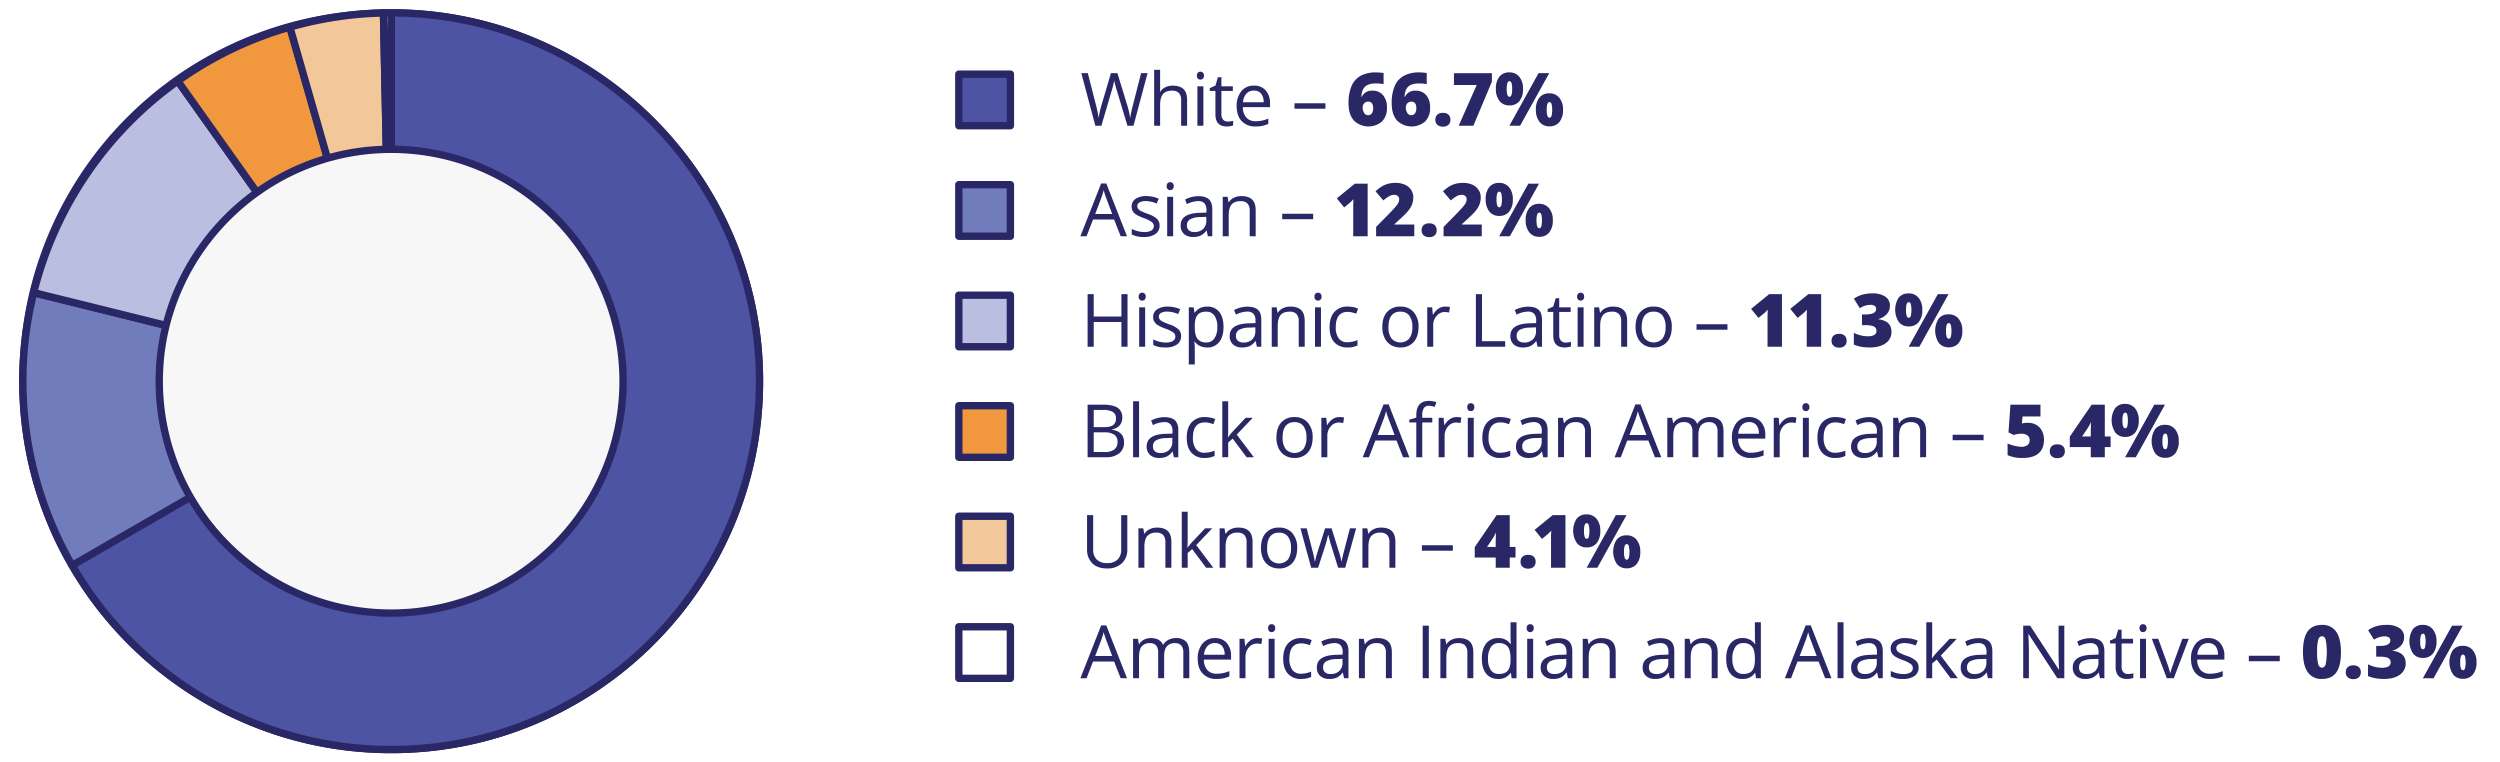 <svg xmlns="http://www.w3.org/2000/svg" id="71a391f2-6c81-4b1a-8958-607391ccd4c2" data-name="Layer 1" width="1328" height="405" viewBox="0 0 1328 405"><defs><style>.fdf364a6-8ef2-480d-ab08-c32510dd5819{fill:#292765;}.\30 3d59858-91a4-4c76-aa63-696cc6a60751{fill:#4d54a4;}.\30 3d59858-91a4-4c76-aa63-696cc6a60751,.\30 a14928d-9c4f-4aac-a390-7ef958e96824,.\31 b1a3d57-9907-4881-8536-997e10a081e1,.\34 a496965-cc01-44ca-b87e-a939491a0ea4,.\38 9639ff8-b8d7-48e8-a53b-21c19d92b415,.e6eed1f7-facb-48ac-ad8c-59673a3dc8da,.fc776718-99f1-427d-978e-27a80df64f50{stroke:#292765;stroke-linecap:round;stroke-linejoin:round;stroke-width:3.913px;}.\38 9639ff8-b8d7-48e8-a53b-21c19d92b415{fill:#717cbc;}.e6eed1f7-facb-48ac-ad8c-59673a3dc8da{fill:#babee0;}.\34 a496965-cc01-44ca-b87e-a939491a0ea4{fill:#f1983e;}.\30 a14928d-9c4f-4aac-a390-7ef958e96824{fill:#f2c799;}.fc776718-99f1-427d-978e-27a80df64f50{fill:#fff;}.\31 b1a3d57-9907-4881-8536-997e10a081e1{fill:#f7f7f8;}</style></defs><title>options-traders-statistic-race</title><path class="fdf364a6-8ef2-480d-ab08-c32510dd5819" d="M602.113,66.792h-3.21l-5.637-18.706q-.401-1.242-.898-3.133a18.218,18.218,0,0,1-.516-2.274,43.509,43.509,0,0,1-1.337,5.522L585.051,66.792h-3.21l-7.433-27.935h3.439l4.414,17.254a64.197,64.197,0,0,1,1.337,6.573,47.417,47.417,0,0,1,1.528-6.84l5.006-16.986h3.439l5.254,17.139a52.054,52.054,0,0,1,1.548,6.688,57.102,57.102,0,0,1,1.376-6.611l4.394-17.215h3.439Z"></path><path class="fdf364a6-8ef2-480d-ab08-c32510dd5819" d="M627.418,66.792V53.245a5.465,5.465,0,0,0-1.165-3.821,4.748,4.748,0,0,0-3.649-1.261q-3.306,0-4.825,1.796t-1.519,5.885V66.792h-3.172v-29.73h3.172v8.999a19.665,19.665,0,0,1-.153,2.694h.191a6.471,6.471,0,0,1,2.666-2.379,8.665,8.665,0,0,1,3.946-.869q3.84,0,5.761,1.825t1.92,5.799V66.792Z"></path><path class="fdf364a6-8ef2-480d-ab08-c32510dd5819" d="M635.796,40.176a2.105,2.105,0,0,1,.535-1.595,1.981,1.981,0,0,1,2.656.009,2.067,2.067,0,0,1,.554,1.586,2.099,2.099,0,0,1-.554,1.595,1.85,1.85,0,0,1-1.318.526,1.83,1.83,0,0,1-1.337-.526A2.144,2.144,0,0,1,635.796,40.176Zm3.439,26.616h-3.172V45.851h3.172Z"></path><path class="fdf364a6-8ef2-480d-ab08-c32510dd5819" d="M652.169,64.557a11.307,11.307,0,0,0,2.866-.382v2.427a5.803,5.803,0,0,1-1.519.411,11.448,11.448,0,0,1-1.806.163q-6.075,0-6.076-6.401V48.315h-3V46.787l3-1.318,1.337-4.471h1.835v4.853h6.076v2.465h-6.076V60.64a4.238,4.238,0,0,0,.898,2.904A3.124,3.124,0,0,0,652.169,64.557Z"></path><path class="fdf364a6-8ef2-480d-ab08-c32510dd5819" d="M666.936,67.174a9.622,9.622,0,0,1-7.328-2.828q-2.684-2.827-2.685-7.853a12.14,12.14,0,0,1,2.494-8.044,8.282,8.282,0,0,1,6.697-2.981,7.897,7.897,0,0,1,6.229,2.589,9.922,9.922,0,0,1,2.293,6.831v2.006H660.21a8.299,8.299,0,0,0,1.863,5.598,6.443,6.443,0,0,0,4.978,1.911,16.865,16.865,0,0,0,6.688-1.414v2.828a16.752,16.752,0,0,1-3.182,1.042A17.89,17.89,0,0,1,666.936,67.174Zm-.86-19.05a5.18,5.18,0,0,0-4.022,1.643,7.574,7.574,0,0,0-1.768,4.547h10.949A6.975,6.975,0,0,0,669.897,49.72,4.708,4.708,0,0,0,666.076,48.124Z"></path><path class="fdf364a6-8ef2-480d-ab08-c32510dd5819" d="M687.629,57.754V54.85h16.433v2.904Z"></path><path class="fdf364a6-8ef2-480d-ab08-c32510dd5819" d="M716.349,54.984a22.755,22.755,0,0,1,1.672-9.468,11.056,11.056,0,0,1,4.93-5.34,17.05,17.05,0,0,1,8.034-1.72,28.617,28.617,0,0,1,3.975.325v5.904a22.268,22.268,0,0,0-4.146-.363q-3.784,0-5.637,1.662T723.15,51.411h.23a5.803,5.803,0,0,1,5.521-3.248,7.198,7.198,0,0,1,5.78,2.398,9.948,9.948,0,0,1,2.054,6.678,9.969,9.969,0,0,1-2.599,7.271,11.068,11.068,0,0,1-14.999-.544Q716.349,60.754,716.349,54.984Zm10.355,6.21a2.43,2.43,0,0,0,1.959-.908,4.503,4.503,0,0,0,.755-2.895q0-3.401-2.638-3.401a2.743,2.743,0,0,0-2.111.879,3.04,3.04,0,0,0-.811,2.14,5.32,5.32,0,0,0,.783,3.009A2.382,2.382,0,0,0,726.704,61.194Z"></path><path class="fdf364a6-8ef2-480d-ab08-c32510dd5819" d="M739.273,54.984a22.755,22.755,0,0,1,1.672-9.468,11.056,11.056,0,0,1,4.93-5.34,17.05,17.05,0,0,1,8.034-1.72,28.617,28.617,0,0,1,3.975.325v5.904a22.268,22.268,0,0,0-4.146-.363q-3.784,0-5.637,1.662t-2.025,5.426h.23a5.803,5.803,0,0,1,5.521-3.248,7.198,7.198,0,0,1,5.78,2.398,9.948,9.948,0,0,1,2.054,6.678,9.969,9.969,0,0,1-2.599,7.271,11.068,11.068,0,0,1-14.999-.544Q739.273,60.754,739.273,54.984Zm10.355,6.21a2.43,2.43,0,0,0,1.959-.908,4.503,4.503,0,0,0,.755-2.895q0-3.401-2.638-3.401a2.743,2.743,0,0,0-2.111.879,3.04,3.04,0,0,0-.811,2.14,5.32,5.32,0,0,0,.783,3.009A2.382,2.382,0,0,0,749.629,61.194Z"></path><path class="fdf364a6-8ef2-480d-ab08-c32510dd5819" d="M762.464,63.62a3.495,3.495,0,0,1,1.041-2.713,4.327,4.327,0,0,1,3.028-.956,4.072,4.072,0,0,1,2.904.956A3.55,3.55,0,0,1,770.45,63.62a3.478,3.478,0,0,1-1.041,2.685,4.07,4.07,0,0,1-2.876.965,4.364,4.364,0,0,1-2.98-.955A3.392,3.392,0,0,1,762.464,63.62Z"></path><path class="fdf364a6-8ef2-480d-ab08-c32510dd5819" d="M774.842,66.792l9.592-21.648H772.339v-6.248h20.158v4.452l-9.84,23.444Z"></path><path class="fdf364a6-8ef2-480d-ab08-c32510dd5819" d="M809.027,47.188a9.983,9.983,0,0,1-1.892,6.506,6.576,6.576,0,0,1-5.388,2.303,6.337,6.337,0,0,1-5.207-2.379,9.944,9.944,0,0,1-1.92-6.43,9.9,9.9,0,0,1,1.872-6.468,6.441,6.441,0,0,1,5.255-2.264,6.569,6.569,0,0,1,5.311,2.35A9.633,9.633,0,0,1,809.027,47.188Zm-8.655.077a9.915,9.915,0,0,0,.363,3.172q.363.974,1.089.974t1.08-.955a10.159,10.159,0,0,0,.353-3.191,10.181,10.181,0,0,0-.353-3.172q-.354-.975-1.08-.975-.746,0-1.099.994A10.209,10.209,0,0,0,800.372,47.265Zm22.585-8.407L807.461,66.792h-5.675l15.496-27.935Zm7.318,19.451a9.925,9.925,0,0,1-1.901,6.487,6.583,6.583,0,0,1-5.379,2.302,6.337,6.337,0,0,1-5.207-2.379,9.911,9.911,0,0,1-1.92-6.41,9.899,9.899,0,0,1,1.872-6.468,6.44,6.44,0,0,1,5.255-2.264,6.568,6.568,0,0,1,5.311,2.35A9.628,9.628,0,0,1,830.275,58.309Zm-8.656.076a9.913,9.913,0,0,0,.363,3.172q.363.974,1.089.975.822,0,1.137-1.118a11.557,11.557,0,0,0,.315-3.029,11.553,11.553,0,0,0-.315-3.028q-.315-1.118-1.137-1.118-.744,0-1.099.994A10.205,10.205,0,0,0,821.619,58.385Z"></path><path class="fdf364a6-8ef2-480d-ab08-c32510dd5819" d="M595.292,125.489l-3.478-8.885H580.618l-3.439,8.885h-3.287L584.936,97.44h2.732l10.986,28.049Zm-4.49-11.808-3.248-8.656q-.631-1.643-1.299-4.031a36.245,36.245,0,0,1-1.204,4.031l-3.287,8.656Z"></path><path class="fdf364a6-8ef2-480d-ab08-c32510dd5819" d="M615.969,119.776a5.246,5.246,0,0,1-2.178,4.509,10.24,10.24,0,0,1-6.114,1.586,13.295,13.295,0,0,1-6.497-1.318V121.61a15.698,15.698,0,0,0,3.239,1.204,13.525,13.525,0,0,0,3.334.44,7.561,7.561,0,0,0,3.821-.793,2.73,2.73,0,0,0,.277-4.509,16.692,16.692,0,0,0-4.137-2.054,22.399,22.399,0,0,1-4.156-1.901,5.67,5.67,0,0,1-1.834-1.844,4.806,4.806,0,0,1-.602-2.465,4.698,4.698,0,0,1,2.083-4.041,9.708,9.708,0,0,1,5.713-1.481,16.719,16.719,0,0,1,6.611,1.376l-1.127,2.58a15.175,15.175,0,0,0-5.713-1.299,6.572,6.572,0,0,0-3.401.707,2.185,2.185,0,0,0-1.147,1.949,2.374,2.374,0,0,0,.43,1.433,4.241,4.241,0,0,0,1.385,1.127,30.954,30.954,0,0,0,3.668,1.547,13.72,13.72,0,0,1,5.035,2.732A4.821,4.821,0,0,1,615.969,119.776Z"></path><path class="fdf364a6-8ef2-480d-ab08-c32510dd5819" d="M619.741,98.873a2.105,2.105,0,0,1,.535-1.595,1.981,1.981,0,0,1,2.656.009,2.067,2.067,0,0,1,.554,1.586,2.099,2.099,0,0,1-.554,1.595,1.85,1.85,0,0,1-1.318.526,1.83,1.83,0,0,1-1.337-.526A2.144,2.144,0,0,1,619.741,98.873Zm3.439,26.616h-3.172V104.548H623.18Z"></path><path class="fdf364a6-8ef2-480d-ab08-c32510dd5819" d="M641.614,125.489l-.631-2.98h-.153a8.809,8.809,0,0,1-3.124,2.665,9.522,9.522,0,0,1-3.888.698,6.995,6.995,0,0,1-4.882-1.605,5.855,5.855,0,0,1-1.768-4.567q0-6.343,10.146-6.649l3.554-.114v-1.299a5.31,5.31,0,0,0-1.06-3.64,4.363,4.363,0,0,0-3.392-1.175,13.815,13.815,0,0,0-5.923,1.605L629.52,106a14.888,14.888,0,0,1,3.391-1.318,14.696,14.696,0,0,1,3.697-.477q3.745,0,5.551,1.662t1.806,5.331v14.292Zm-7.165-2.235a6.437,6.437,0,0,0,4.653-1.625,6.007,6.007,0,0,0,1.691-4.547V115.19l-3.172.134a11.539,11.539,0,0,0-5.455,1.175,3.543,3.543,0,0,0-1.672,3.238,3.267,3.267,0,0,0,1.042,2.618A4.319,4.319,0,0,0,634.449,123.254Z"></path><path class="fdf364a6-8ef2-480d-ab08-c32510dd5819" d="M663.843,125.489V111.942a5.465,5.465,0,0,0-1.165-3.821,4.748,4.748,0,0,0-3.649-1.261q-3.287,0-4.815,1.777t-1.528,5.866v10.987h-3.172V104.548h2.58l.516,2.866h.153a6.479,6.479,0,0,1,2.732-2.398,8.877,8.877,0,0,1,3.917-.851q3.784,0,5.694,1.825t1.911,5.837v13.662Z"></path><path class="fdf364a6-8ef2-480d-ab08-c32510dd5819" d="M681.117,116.452v-2.904h16.432v2.904Z"></path><path class="fdf364a6-8ef2-480d-ab08-c32510dd5819" d="M726.497,125.489H718.835V110.7q0-2.694.114-4.93a16.264,16.264,0,0,1-1.758,1.796l-3.172,2.618-3.916-4.815,9.591-7.815h6.803Z"></path><path class="fdf364a6-8ef2-480d-ab08-c32510dd5819" d="M751.269,125.489H730.996v-4.968l6.82-6.898q2.924-3.056,3.822-4.175a9.135,9.135,0,0,0,1.251-1.92,4.133,4.133,0,0,0,.353-1.682,2.186,2.186,0,0,0-.707-1.72,2.885,2.885,0,0,0-1.987-.63,5.424,5.424,0,0,0-2.665.754,19.146,19.146,0,0,0-3.048,2.226l-4.146-4.853a22.344,22.344,0,0,1,3.631-2.761,12.998,12.998,0,0,1,3.2-1.27,15.817,15.817,0,0,1,3.889-.44,11.726,11.726,0,0,1,4.844.956,7.589,7.589,0,0,1,3.306,2.723,7.003,7.003,0,0,1,1.175,3.965,10.203,10.203,0,0,1-1.682,5.78,18.948,18.948,0,0,1-2.283,2.837q-1.424,1.49-6.066,5.656v.191h10.566Z"></path><path class="fdf364a6-8ef2-480d-ab08-c32510dd5819" d="M755.165,122.317a3.495,3.495,0,0,1,1.041-2.713,4.327,4.327,0,0,1,3.028-.956,4.072,4.072,0,0,1,2.904.956,3.55,3.55,0,0,1,1.013,2.713,3.478,3.478,0,0,1-1.041,2.685,4.07,4.07,0,0,1-2.876.965,4.364,4.364,0,0,1-2.98-.955A3.392,3.392,0,0,1,755.165,122.317Z"></path><path class="fdf364a6-8ef2-480d-ab08-c32510dd5819" d="M787.105,125.489H766.832v-4.968l6.82-6.898q2.924-3.056,3.822-4.175a9.135,9.135,0,0,0,1.251-1.92,4.133,4.133,0,0,0,.353-1.682,2.186,2.186,0,0,0-.707-1.72,2.885,2.885,0,0,0-1.987-.63,5.424,5.424,0,0,0-2.665.754,19.146,19.146,0,0,0-3.048,2.226l-4.146-4.853a22.344,22.344,0,0,1,3.631-2.761,12.998,12.998,0,0,1,3.2-1.27,15.817,15.817,0,0,1,3.889-.44,11.726,11.726,0,0,1,4.844.956,7.589,7.589,0,0,1,3.306,2.723,7.003,7.003,0,0,1,1.175,3.965,10.203,10.203,0,0,1-1.682,5.78,18.948,18.948,0,0,1-2.283,2.837q-1.424,1.49-6.066,5.656v.191h10.566Z"></path><path class="fdf364a6-8ef2-480d-ab08-c32510dd5819" d="M803.602,105.885a9.983,9.983,0,0,1-1.892,6.506,6.576,6.576,0,0,1-5.388,2.303,6.337,6.337,0,0,1-5.207-2.379,9.944,9.944,0,0,1-1.92-6.43,9.9,9.9,0,0,1,1.872-6.468,6.441,6.441,0,0,1,5.255-2.264,6.569,6.569,0,0,1,5.311,2.35A9.633,9.633,0,0,1,803.602,105.885Zm-8.655.077a9.915,9.915,0,0,0,.363,3.172q.363.974,1.089.974t1.08-.955a14.492,14.492,0,0,0,0-6.363q-.354-.975-1.08-.975-.746,0-1.099.994A10.209,10.209,0,0,0,794.947,105.962Zm22.585-8.407-15.496,27.935h-5.675l15.496-27.935Zm7.318,19.451a9.925,9.925,0,0,1-1.901,6.487,6.583,6.583,0,0,1-5.379,2.302,6.337,6.337,0,0,1-5.207-2.379,9.911,9.911,0,0,1-1.92-6.41,9.899,9.899,0,0,1,1.872-6.468,6.44,6.44,0,0,1,5.255-2.264,6.568,6.568,0,0,1,5.311,2.35A9.628,9.628,0,0,1,824.851,117.006Zm-8.656.076a9.913,9.913,0,0,0,.363,3.172q.363.974,1.089.975.822,0,1.137-1.118a14.697,14.697,0,0,0,0-6.057q-.315-1.118-1.137-1.118-.744,0-1.099.994A10.205,10.205,0,0,0,816.194,117.082Z"></path><path class="fdf364a6-8ef2-480d-ab08-c32510dd5819" d="M598.941,184.186h-3.248V171.041H580.981V184.186h-3.248V156.251h3.248v11.885h14.712V156.251h3.248Z"></path><path class="fdf364a6-8ef2-480d-ab08-c32510dd5819" d="M604.856,157.57a2.105,2.105,0,0,1,.535-1.595,1.981,1.981,0,0,1,2.656.009,2.067,2.067,0,0,1,.554,1.586,2.099,2.099,0,0,1-.554,1.595,1.85,1.85,0,0,1-1.318.526,1.83,1.83,0,0,1-1.337-.526A2.144,2.144,0,0,1,604.856,157.57Zm3.439,26.616H605.124V163.245h3.172Z"></path><path class="fdf364a6-8ef2-480d-ab08-c32510dd5819" d="M627.403,178.473a5.246,5.246,0,0,1-2.178,4.509,10.24,10.24,0,0,1-6.114,1.586,13.295,13.295,0,0,1-6.497-1.318v-2.943a15.698,15.698,0,0,0,3.239,1.204,13.525,13.525,0,0,0,3.334.44,7.561,7.561,0,0,0,3.821-.793,2.73,2.73,0,0,0,.277-4.509,16.692,16.692,0,0,0-4.137-2.054,22.399,22.399,0,0,1-4.156-1.901,5.67,5.67,0,0,1-1.834-1.844,4.806,4.806,0,0,1-.602-2.465,4.698,4.698,0,0,1,2.083-4.041,9.708,9.708,0,0,1,5.713-1.481,16.719,16.719,0,0,1,6.611,1.376l-1.127,2.58a15.175,15.175,0,0,0-5.713-1.299,6.572,6.572,0,0,0-3.401.707,2.185,2.185,0,0,0-1.147,1.949,2.374,2.374,0,0,0,.43,1.433,4.241,4.241,0,0,0,1.385,1.127,30.954,30.954,0,0,0,3.668,1.547,13.72,13.72,0,0,1,5.035,2.732A4.821,4.821,0,0,1,627.403,178.473Z"></path><path class="fdf364a6-8ef2-480d-ab08-c32510dd5819" d="M641.238,184.568a9.065,9.065,0,0,1-3.735-.755,7.019,7.019,0,0,1-2.837-2.322h-.23a28.103,28.103,0,0,1,.23,3.478v8.618h-3.172V163.245h2.58l.44,2.866h.153a7.36,7.36,0,0,1,2.847-2.484,8.655,8.655,0,0,1,3.726-.765,7.741,7.741,0,0,1,6.43,2.847q2.264,2.847,2.264,7.987,0,5.159-2.302,8.015A7.754,7.754,0,0,1,641.238,184.568Zm-.459-19.012q-3.21,0-4.643,1.777t-1.471,5.656v.707q0,4.414,1.471,6.315a5.595,5.595,0,0,0,4.719,1.901,4.906,4.906,0,0,0,4.252-2.197,10.417,10.417,0,0,0,1.538-6.057,10.028,10.028,0,0,0-1.538-6.009A5.058,5.058,0,0,0,640.78,165.557Z"></path><path class="fdf364a6-8ef2-480d-ab08-c32510dd5819" d="M667.655,184.186l-.631-2.98h-.153a8.809,8.809,0,0,1-3.124,2.665,9.522,9.522,0,0,1-3.888.698,6.995,6.995,0,0,1-4.882-1.605,5.855,5.855,0,0,1-1.768-4.567q0-6.343,10.146-6.649l3.554-.114v-1.299a5.31,5.31,0,0,0-1.06-3.64,4.363,4.363,0,0,0-3.392-1.175,13.815,13.815,0,0,0-5.923,1.605l-.974-2.427a14.888,14.888,0,0,1,3.391-1.318,14.696,14.696,0,0,1,3.697-.477q3.745,0,5.551,1.662t1.806,5.331v14.292Zm-7.165-2.235a6.437,6.437,0,0,0,4.653-1.625,6.007,6.007,0,0,0,1.691-4.547v-1.892l-3.172.134a11.539,11.539,0,0,0-5.455,1.175,3.543,3.543,0,0,0-1.672,3.238,3.267,3.267,0,0,0,1.042,2.618A4.319,4.319,0,0,0,660.49,181.951Z"></path><path class="fdf364a6-8ef2-480d-ab08-c32510dd5819" d="M689.884,184.186V170.639a5.463,5.463,0,0,0-1.166-3.821,4.746,4.746,0,0,0-3.649-1.261q-3.287,0-4.815,1.777t-1.528,5.866V184.186h-3.172V163.245h2.58l.516,2.866h.153a6.479,6.479,0,0,1,2.732-2.398,8.876,8.876,0,0,1,3.917-.851q3.784,0,5.695,1.825t1.911,5.837V184.186Z"></path><path class="fdf364a6-8ef2-480d-ab08-c32510dd5819" d="M698.264,157.57a2.107,2.107,0,0,1,.534-1.595,1.981,1.981,0,0,1,2.656.009,2.069,2.069,0,0,1,.555,1.586,2.101,2.101,0,0,1-.555,1.595,1.94,1.94,0,0,1-2.656,0A2.146,2.146,0,0,1,698.264,157.57Zm3.438,26.616h-3.171V163.245h3.171Z"></path><path class="fdf364a6-8ef2-480d-ab08-c32510dd5819" d="M715.803,184.568a8.939,8.939,0,0,1-7.041-2.799q-2.493-2.799-2.493-7.92,0-5.254,2.532-8.121a9.115,9.115,0,0,1,7.213-2.866,14.301,14.301,0,0,1,3.019.325,9.963,9.963,0,0,1,2.369.764l-.975,2.694a14.987,14.987,0,0,0-2.293-.697,10.246,10.246,0,0,0-2.197-.277q-6.381,0-6.382,8.14a9.691,9.691,0,0,0,1.558,5.923,5.417,5.417,0,0,0,4.614,2.064,14.109,14.109,0,0,0,5.369-1.127v2.809A11.443,11.443,0,0,1,715.803,184.568Z"></path><path class="fdf364a6-8ef2-480d-ab08-c32510dd5819" d="M753.521,173.696q0,5.121-2.58,7.996a9.083,9.083,0,0,1-7.127,2.876,9.438,9.438,0,0,1-4.986-1.318,8.705,8.705,0,0,1-3.363-3.783,13.183,13.183,0,0,1-1.185-5.771q0-5.12,2.561-7.977a9.055,9.055,0,0,1,7.107-2.857,8.862,8.862,0,0,1,6.984,2.923A11.506,11.506,0,0,1,753.521,173.696Zm-15.955,0a9.938,9.938,0,0,0,1.605,6.114,6.37,6.37,0,0,0,9.448.009,9.888,9.888,0,0,0,1.614-6.123A9.732,9.732,0,0,0,748.62,167.63a5.672,5.672,0,0,0-4.768-2.073,5.583,5.583,0,0,0-4.7,2.044Q737.566,169.646,737.566,173.696Z"></path><path class="fdf364a6-8ef2-480d-ab08-c32510dd5819" d="M767.699,162.862a12.425,12.425,0,0,1,2.504.23l-.44,2.942a10.809,10.809,0,0,0-2.292-.287,5.584,5.584,0,0,0-4.348,2.063,7.529,7.529,0,0,0-1.806,5.14V184.186h-3.171V163.245h2.617l.363,3.879h.152a9.218,9.218,0,0,1,2.809-3.153A6.325,6.325,0,0,1,767.699,162.862Z"></path><path class="fdf364a6-8ef2-480d-ab08-c32510dd5819" d="M783.98,184.186V156.251h3.248v24.992h12.324v2.942Z"></path><path class="fdf364a6-8ef2-480d-ab08-c32510dd5819" d="M816.758,184.186l-.631-2.98h-.152a8.813,8.813,0,0,1-3.124,2.665,9.529,9.529,0,0,1-3.889.698,6.994,6.994,0,0,1-4.882-1.605,5.853,5.853,0,0,1-1.768-4.567q0-6.343,10.146-6.649l3.554-.114v-1.299a5.31,5.31,0,0,0-1.06-3.64,4.363,4.363,0,0,0-3.392-1.175,13.811,13.811,0,0,0-5.923,1.605l-.975-2.427a14.883,14.883,0,0,1,3.392-1.318,14.685,14.685,0,0,1,3.697-.477q3.744,0,5.55,1.662t1.806,5.331v14.292Zm-7.165-2.235a6.437,6.437,0,0,0,4.652-1.625,6.009,6.009,0,0,0,1.691-4.547v-1.892l-3.172.134a11.535,11.535,0,0,0-5.455,1.175,3.542,3.542,0,0,0-1.672,3.238,3.266,3.266,0,0,0,1.041,2.618A4.32,4.32,0,0,0,809.593,181.951Z"></path><path class="fdf364a6-8ef2-480d-ab08-c32510dd5819" d="M831.62,181.951a11.315,11.315,0,0,0,2.866-.382v2.427a5.818,5.818,0,0,1-1.52.411,11.453,11.453,0,0,1-1.806.163q-6.076,0-6.076-6.401v-12.458h-2.999v-1.529l2.999-1.318,1.338-4.471h1.834v4.853h6.076v2.465h-6.076v12.324a4.241,4.241,0,0,0,.898,2.904A3.124,3.124,0,0,0,831.62,181.951Z"></path><path class="fdf364a6-8ef2-480d-ab08-c32510dd5819" d="M837.766,157.57a2.107,2.107,0,0,1,.534-1.595,1.981,1.981,0,0,1,2.656.009,2.069,2.069,0,0,1,.555,1.586,2.101,2.101,0,0,1-.555,1.595,1.94,1.94,0,0,1-2.656,0A2.146,2.146,0,0,1,837.766,157.57Zm3.438,26.616h-3.171V163.245h3.171Z"></path><path class="fdf364a6-8ef2-480d-ab08-c32510dd5819" d="M861.173,184.186V170.639a5.463,5.463,0,0,0-1.166-3.821,4.746,4.746,0,0,0-3.649-1.261q-3.286,0-4.814,1.777t-1.529,5.866V184.186h-3.171V163.245h2.579l.516,2.866h.153a6.47,6.47,0,0,1,2.732-2.398,8.874,8.874,0,0,1,3.917-.851q3.782,0,5.693,1.825t1.911,5.837V184.186Z"></path><path class="fdf364a6-8ef2-480d-ab08-c32510dd5819" d="M888.048,173.696q0,5.121-2.58,7.996a9.083,9.083,0,0,1-7.127,2.876,9.438,9.438,0,0,1-4.986-1.318,8.705,8.705,0,0,1-3.363-3.783,13.183,13.183,0,0,1-1.185-5.771q0-5.12,2.561-7.977a9.055,9.055,0,0,1,7.107-2.857,8.862,8.862,0,0,1,6.984,2.923A11.506,11.506,0,0,1,888.048,173.696Zm-15.955,0a9.938,9.938,0,0,0,1.605,6.114,6.37,6.37,0,0,0,9.448.009,9.889,9.889,0,0,0,1.614-6.123,9.732,9.732,0,0,0-1.614-6.066,5.672,5.672,0,0,0-4.768-2.073,5.583,5.583,0,0,0-4.7,2.044Q872.092,169.646,872.093,173.696Z"></path><path class="fdf364a6-8ef2-480d-ab08-c32510dd5819" d="M901.193,175.148v-2.904H917.626v2.904Z"></path><path class="fdf364a6-8ef2-480d-ab08-c32510dd5819" d="M946.574,184.186h-7.662V169.397q0-2.694.114-4.93a16.264,16.264,0,0,1-1.758,1.796l-3.172,2.618-3.916-4.815,9.591-7.815h6.803Z"></path><path class="fdf364a6-8ef2-480d-ab08-c32510dd5819" d="M967.394,184.186h-7.662V169.397q0-2.694.114-4.93a16.264,16.264,0,0,1-1.758,1.796l-3.172,2.618L951,164.066l9.591-7.815h6.803Z"></path><path class="fdf364a6-8ef2-480d-ab08-c32510dd5819" d="M972.93,181.014a3.495,3.495,0,0,1,1.041-2.713,4.327,4.327,0,0,1,3.028-.956,4.072,4.072,0,0,1,2.904.956,3.55,3.55,0,0,1,1.013,2.713,3.478,3.478,0,0,1-1.041,2.685,4.07,4.07,0,0,1-2.876.965,4.364,4.364,0,0,1-2.98-.955A3.392,3.392,0,0,1,972.93,181.014Z"></path><path class="fdf364a6-8ef2-480d-ab08-c32510dd5819" d="M1003.921,162.309a6.654,6.654,0,0,1-1.586,4.461,9.03,9.03,0,0,1-4.586,2.704v.115q6.993.879,6.993,6.611a7.164,7.164,0,0,1-3.086,6.133q-3.085,2.236-8.569,2.236a25.049,25.049,0,0,1-4.175-.325,21.777,21.777,0,0,1-4.155-1.185v-6.267a16.54,16.54,0,0,0,3.735,1.385,15.327,15.327,0,0,0,3.506.449,7.171,7.171,0,0,0,3.621-.698,2.38,2.38,0,0,0,1.137-2.188,2.463,2.463,0,0,0-.593-1.768,3.829,3.829,0,0,0-1.91-.936,15.244,15.244,0,0,0-3.439-.315h-1.72v-5.675h1.758q5.751,0,5.751-2.942a1.806,1.806,0,0,0-.85-1.643,4.255,4.255,0,0,0-2.283-.535,10.447,10.447,0,0,0-5.541,1.796l-3.134-5.044A15.211,15.211,0,0,1,989.333,156.5a19.788,19.788,0,0,1,5.321-.65,11.734,11.734,0,0,1,6.802,1.72A5.468,5.468,0,0,1,1003.921,162.309Z"></path><path class="fdf364a6-8ef2-480d-ab08-c32510dd5819" d="M1021.128,164.582a9.983,9.983,0,0,1-1.892,6.506,6.576,6.576,0,0,1-5.388,2.303,6.337,6.337,0,0,1-5.207-2.379,11.915,11.915,0,0,1-.048-12.898,6.441,6.441,0,0,1,5.255-2.264,6.569,6.569,0,0,1,5.311,2.35A9.633,9.633,0,0,1,1021.128,164.582Zm-8.655.077a9.915,9.915,0,0,0,.363,3.172q.363.974,1.089.974t1.08-.955a14.492,14.492,0,0,0,0-6.363q-.354-.975-1.08-.975-.746,0-1.099.994A10.209,10.209,0,0,0,1012.473,164.659Zm22.585-8.407-15.496,27.935h-5.675l15.496-27.935Zm7.318,19.451a9.925,9.925,0,0,1-1.901,6.487,6.583,6.583,0,0,1-5.379,2.302,6.337,6.337,0,0,1-5.207-2.379,11.881,11.881,0,0,1-.048-12.878,6.44,6.44,0,0,1,5.255-2.264,6.568,6.568,0,0,1,5.311,2.35A9.628,9.628,0,0,1,1042.376,175.703Zm-8.656.076a9.913,9.913,0,0,0,.363,3.172q.363.974,1.089.975.822,0,1.137-1.118a14.697,14.697,0,0,0,0-6.057q-.315-1.118-1.137-1.118-.744,0-1.099.994A10.205,10.205,0,0,0,1033.72,175.779Z"></path><path class="fdf364a6-8ef2-480d-ab08-c32510dd5819" d="M577.732,214.948h7.892q5.56,0,8.044,1.662a5.87,5.87,0,0,1,2.484,5.255,6.073,6.073,0,0,1-1.385,4.099,6.67,6.67,0,0,1-4.041,2.092v.191q6.362,1.088,6.362,6.688a7.184,7.184,0,0,1-2.531,5.847,10.776,10.776,0,0,1-7.08,2.102h-9.745Zm3.248,11.961h5.35q3.439,0,4.949-1.079a4.17,4.17,0,0,0,1.509-3.641,3.685,3.685,0,0,0-1.682-3.392,10.516,10.516,0,0,0-5.35-1.041H580.981Zm0,2.752v10.451h5.828a8.304,8.304,0,0,0,5.092-1.309,4.834,4.834,0,0,0,1.71-4.099,4.34,4.34,0,0,0-1.748-3.821,9.343,9.343,0,0,0-5.321-1.223Z"></path><path class="fdf364a6-8ef2-480d-ab08-c32510dd5819" d="M605.07,242.883h-3.172v-29.73H605.07Z"></path><path class="fdf364a6-8ef2-480d-ab08-c32510dd5819" d="M623.566,242.883l-.631-2.98h-.153a8.814,8.814,0,0,1-3.124,2.665,9.523,9.523,0,0,1-3.888.697,6.997,6.997,0,0,1-4.882-1.605,5.854,5.854,0,0,1-1.768-4.566q0-6.344,10.146-6.649l3.554-.115V229.03a5.307,5.307,0,0,0-1.06-3.64,4.36,4.36,0,0,0-3.392-1.176,13.816,13.816,0,0,0-5.923,1.605l-.974-2.427a14.888,14.888,0,0,1,3.391-1.318,14.696,14.696,0,0,1,3.697-.477q3.745,0,5.551,1.662t1.806,5.331v14.292Zm-7.165-2.235a6.437,6.437,0,0,0,4.653-1.624,6.008,6.008,0,0,0,1.691-4.548V232.584l-3.172.134a11.545,11.545,0,0,0-5.455,1.175,3.544,3.544,0,0,0-1.672,3.239,3.266,3.266,0,0,0,1.042,2.617A4.321,4.321,0,0,0,616.401,240.648Z"></path><path class="fdf364a6-8ef2-480d-ab08-c32510dd5819" d="M639.924,243.265a8.937,8.937,0,0,1-7.041-2.799q-2.494-2.799-2.494-7.92,0-5.254,2.532-8.12a9.113,9.113,0,0,1,7.213-2.866,14.361,14.361,0,0,1,3.019.324,9.961,9.961,0,0,1,2.369.765l-.975,2.694a14.905,14.905,0,0,0-2.292-.697,10.25,10.25,0,0,0-2.197-.277q-6.382,0-6.382,8.14a9.688,9.688,0,0,0,1.557,5.923,5.417,5.417,0,0,0,4.614,2.063,14.101,14.101,0,0,0,5.369-1.127v2.809A11.438,11.438,0,0,1,639.924,243.265Z"></path><path class="fdf364a6-8ef2-480d-ab08-c32510dd5819" d="M652.414,232.164a37.067,37.067,0,0,1,2.503-3.058l6.764-7.165h3.764l-8.483,8.923,9.076,12.019h-3.84l-7.394-9.898-2.388,2.063v7.834H649.28v-29.73h3.134V228.915q0,1.052-.153,3.249Z"></path><path class="fdf364a6-8ef2-480d-ab08-c32510dd5819" d="M697.279,232.393q0,5.121-2.58,7.997a9.087,9.087,0,0,1-7.127,2.875,9.44,9.44,0,0,1-4.987-1.318,8.698,8.698,0,0,1-3.363-3.783,13.178,13.178,0,0,1-1.185-5.771q0-5.12,2.561-7.977a9.054,9.054,0,0,1,7.107-2.856,8.864,8.864,0,0,1,6.985,2.923A11.501,11.501,0,0,1,697.279,232.393Zm-15.956,0a9.935,9.935,0,0,0,1.605,6.114,6.368,6.368,0,0,0,9.448.01,9.889,9.889,0,0,0,1.615-6.124,9.732,9.732,0,0,0-1.615-6.066,5.673,5.673,0,0,0-4.768-2.073,5.58,5.58,0,0,0-4.699,2.045Q681.323,228.343,681.324,232.393Z"></path><path class="fdf364a6-8ef2-480d-ab08-c32510dd5819" d="M711.457,221.56a12.465,12.465,0,0,1,2.504.229l-.44,2.943a10.781,10.781,0,0,0-2.292-.287,5.582,5.582,0,0,0-4.348,2.063,7.528,7.528,0,0,0-1.806,5.14v11.235h-3.171V221.941h2.617l.363,3.879h.152a9.207,9.207,0,0,1,2.809-3.152A6.322,6.322,0,0,1,711.457,221.56Z"></path><path class="fdf364a6-8ef2-480d-ab08-c32510dd5819" d="M745.297,242.883l-3.478-8.885H730.622l-3.439,8.885h-3.286L734.94,214.834h2.732l10.986,28.049Zm-4.49-11.809-3.249-8.655q-.63-1.644-1.299-4.031a36.181,36.181,0,0,1-1.204,4.031l-3.286,8.655Z"></path><path class="fdf364a6-8ef2-480d-ab08-c32510dd5819" d="M760.839,224.406h-5.331v18.477h-3.172V224.406h-3.745v-1.433l3.745-1.147v-1.166q0-7.718,6.745-7.719a13.89,13.89,0,0,1,3.897.668l-.821,2.542a10.475,10.475,0,0,0-3.134-.593,3.052,3.052,0,0,0-2.655,1.194,6.664,6.664,0,0,0-.86,3.831v1.356h5.331Z"></path><path class="fdf364a6-8ef2-480d-ab08-c32510dd5819" d="M773.764,221.56a12.465,12.465,0,0,1,2.504.229l-.44,2.943a10.781,10.781,0,0,0-2.292-.287,5.582,5.582,0,0,0-4.348,2.063,7.528,7.528,0,0,0-1.806,5.14v11.235h-3.171V221.941h2.617l.363,3.879h.152a9.207,9.207,0,0,1,2.809-3.152A6.322,6.322,0,0,1,773.764,221.56Z"></path><path class="fdf364a6-8ef2-480d-ab08-c32510dd5819" d="M779.416,216.267a2.109,2.109,0,0,1,.534-1.596,1.982,1.982,0,0,1,2.656.01,2.07,2.07,0,0,1,.555,1.586,2.103,2.103,0,0,1-.555,1.596,1.941,1.941,0,0,1-2.656,0A2.147,2.147,0,0,1,779.416,216.267Zm3.438,26.616h-3.171V221.941h3.171Z"></path><path class="fdf364a6-8ef2-480d-ab08-c32510dd5819" d="M796.955,243.265a8.939,8.939,0,0,1-7.041-2.799q-2.493-2.799-2.493-7.92,0-5.254,2.532-8.12a9.113,9.113,0,0,1,7.213-2.866,14.364,14.364,0,0,1,3.019.324,9.961,9.961,0,0,1,2.369.765l-.975,2.694a14.878,14.878,0,0,0-2.293-.697,10.25,10.25,0,0,0-2.197-.277q-6.381,0-6.382,8.14a9.691,9.691,0,0,0,1.558,5.923,5.417,5.417,0,0,0,4.614,2.063,14.099,14.099,0,0,0,5.369-1.127v2.809A11.437,11.437,0,0,1,796.955,243.265Z"></path><path class="fdf364a6-8ef2-480d-ab08-c32510dd5819" d="M819.742,242.883l-.631-2.98h-.152a8.819,8.819,0,0,1-3.124,2.665,9.53,9.53,0,0,1-3.889.697,6.997,6.997,0,0,1-4.882-1.605,5.852,5.852,0,0,1-1.768-4.566q0-6.344,10.146-6.649l3.554-.115V229.03a5.307,5.307,0,0,0-1.06-3.64,4.36,4.36,0,0,0-3.392-1.176,13.812,13.812,0,0,0-5.923,1.605l-.975-2.427a14.883,14.883,0,0,1,3.392-1.318,14.685,14.685,0,0,1,3.697-.477q3.744,0,5.55,1.662t1.806,5.331v14.292Zm-7.165-2.235a6.437,6.437,0,0,0,4.652-1.624,6.011,6.011,0,0,0,1.691-4.548V232.584l-3.172.134a11.542,11.542,0,0,0-5.455,1.175,3.543,3.543,0,0,0-1.672,3.239,3.266,3.266,0,0,0,1.041,2.617A4.322,4.322,0,0,0,812.577,240.648Z"></path><path class="fdf364a6-8ef2-480d-ab08-c32510dd5819" d="M841.972,242.883V229.336a5.464,5.464,0,0,0-1.166-3.821,4.746,4.746,0,0,0-3.649-1.262,6.018,6.018,0,0,0-4.814,1.777q-1.529,1.777-1.529,5.866v10.986h-3.171V221.941h2.579l.516,2.866h.153a6.471,6.471,0,0,1,2.732-2.398,8.88,8.88,0,0,1,3.917-.85q3.782,0,5.693,1.824t1.911,5.838v13.661Z"></path><path class="fdf364a6-8ef2-480d-ab08-c32510dd5819" d="M879.078,242.883l-3.478-8.885H864.403l-3.439,8.885h-3.286l11.044-28.049h2.732L882.44,242.883Zm-4.49-11.809-3.249-8.655q-.63-1.644-1.299-4.031a36.181,36.181,0,0,1-1.204,4.031l-3.286,8.655Z"></path><path class="fdf364a6-8ef2-480d-ab08-c32510dd5819" d="M912.363,242.883V229.26a5.657,5.657,0,0,0-1.07-3.755,4.14,4.14,0,0,0-3.324-1.252,5.368,5.368,0,0,0-4.376,1.701q-1.414,1.701-1.414,5.235v11.693h-3.172V229.26a5.657,5.657,0,0,0-1.069-3.755,4.166,4.166,0,0,0-3.344-1.252,5.179,5.179,0,0,0-4.366,1.787q-1.386,1.787-1.386,5.856v10.986h-3.171V221.941H888.25l.516,2.866h.153a6.231,6.231,0,0,1,2.531-2.389,7.733,7.733,0,0,1,3.659-.859q4.91,0,6.42,3.554h.153a6.674,6.674,0,0,1,2.713-2.599,8.419,8.419,0,0,1,4.051-.955,7.094,7.094,0,0,1,5.321,1.824q1.767,1.825,1.768,5.838v13.661Z"></path><path class="fdf364a6-8ef2-480d-ab08-c32510dd5819" d="M930.02,243.265a9.622,9.622,0,0,1-7.327-2.827q-2.685-2.829-2.685-7.854a12.143,12.143,0,0,1,2.493-8.044,8.283,8.283,0,0,1,6.697-2.98,7.901,7.901,0,0,1,6.229,2.589,9.923,9.923,0,0,1,2.292,6.831v2.006H923.294a8.297,8.297,0,0,0,1.863,5.599,6.444,6.444,0,0,0,4.978,1.91,16.855,16.855,0,0,0,6.688-1.414v2.828a16.748,16.748,0,0,1-3.182,1.041A17.825,17.825,0,0,1,930.02,243.265Zm-.859-19.05a5.18,5.18,0,0,0-4.022,1.644,7.571,7.571,0,0,0-1.767,4.548h10.948a6.975,6.975,0,0,0-1.338-4.596A4.707,4.707,0,0,0,929.16,224.215Z"></path><path class="fdf364a6-8ef2-480d-ab08-c32510dd5819" d="M951.766,221.56a12.465,12.465,0,0,1,2.504.229l-.44,2.943a10.781,10.781,0,0,0-2.292-.287,5.582,5.582,0,0,0-4.348,2.063,7.528,7.528,0,0,0-1.806,5.14v11.235h-3.171V221.941H944.83l.363,3.879h.152a9.207,9.207,0,0,1,2.809-3.152A6.322,6.322,0,0,1,951.766,221.56Z"></path><path class="fdf364a6-8ef2-480d-ab08-c32510dd5819" d="M957.418,216.267a2.109,2.109,0,0,1,.534-1.596,1.982,1.982,0,0,1,2.656.01,2.07,2.07,0,0,1,.555,1.586,2.103,2.103,0,0,1-.555,1.596,1.941,1.941,0,0,1-2.656,0A2.147,2.147,0,0,1,957.418,216.267Zm3.438,26.616h-3.171V221.941h3.171Z"></path><path class="fdf364a6-8ef2-480d-ab08-c32510dd5819" d="M974.957,243.265a8.939,8.939,0,0,1-7.041-2.799q-2.493-2.799-2.493-7.92,0-5.254,2.532-8.12a9.113,9.113,0,0,1,7.213-2.866,14.364,14.364,0,0,1,3.019.324,9.961,9.961,0,0,1,2.369.765l-.975,2.694a14.878,14.878,0,0,0-2.293-.697,10.25,10.25,0,0,0-2.197-.277q-6.381,0-6.382,8.14a9.691,9.691,0,0,0,1.558,5.923,5.417,5.417,0,0,0,4.614,2.063,14.099,14.099,0,0,0,5.369-1.127v2.809A11.437,11.437,0,0,1,974.957,243.265Z"></path><path class="fdf364a6-8ef2-480d-ab08-c32510dd5819" d="M997.744,242.883l-.631-2.98h-.152a8.819,8.819,0,0,1-3.124,2.665,9.53,9.53,0,0,1-3.889.697,6.997,6.997,0,0,1-4.882-1.605,5.852,5.852,0,0,1-1.768-4.566q0-6.344,10.146-6.649l3.554-.115V229.03a5.307,5.307,0,0,0-1.06-3.64,4.36,4.36,0,0,0-3.392-1.176,13.812,13.812,0,0,0-5.923,1.605l-.975-2.427a14.883,14.883,0,0,1,3.392-1.318,14.685,14.685,0,0,1,3.697-.477q3.744,0,5.55,1.662t1.806,5.331v14.292Zm-7.165-2.235a6.437,6.437,0,0,0,4.652-1.624,6.011,6.011,0,0,0,1.691-4.548V232.584l-3.172.134a11.542,11.542,0,0,0-5.455,1.175,3.543,3.543,0,0,0-1.672,3.239,3.266,3.266,0,0,0,1.041,2.617A4.322,4.322,0,0,0,990.579,240.648Z"></path><path class="fdf364a6-8ef2-480d-ab08-c32510dd5819" d="M1019.973,242.883V229.336a5.464,5.464,0,0,0-1.166-3.821,4.746,4.746,0,0,0-3.649-1.262,6.018,6.018,0,0,0-4.814,1.777q-1.529,1.777-1.529,5.866v10.986h-3.171V221.941h2.579l.516,2.866h.153a6.471,6.471,0,0,1,2.732-2.398,8.88,8.88,0,0,1,3.917-.85q3.782,0,5.693,1.824t1.911,5.838v13.661Z"></path><path class="fdf364a6-8ef2-480d-ab08-c32510dd5819" d="M1037.246,233.845V230.94h16.433v2.904Z"></path><path class="fdf364a6-8ef2-480d-ab08-c32510dd5819" d="M1077.315,224.578a8.548,8.548,0,0,1,4.347,1.118,7.727,7.727,0,0,1,3.019,3.162,9.958,9.958,0,0,1,1.08,4.72q0,4.68-2.818,7.184t-8.531,2.503a18.269,18.269,0,0,1-7.987-1.509v-6.191a20.091,20.091,0,0,0,3.755,1.262,15.945,15.945,0,0,0,3.602.496,5.121,5.121,0,0,0,3.229-.888,3.146,3.146,0,0,0,1.127-2.628,3,3,0,0,0-1.147-2.503,5.594,5.594,0,0,0-3.478-.897,12.524,12.524,0,0,0-3.841.668l-2.771-1.375,1.051-14.751h15.935v6.286h-9.516l-.344,3.688a17.361,17.361,0,0,1,2.121-.315C1076.57,224.588,1076.958,224.578,1077.315,224.578Z"></path><path class="fdf364a6-8ef2-480d-ab08-c32510dd5819" d="M1088.848,239.711a3.495,3.495,0,0,1,1.041-2.713,4.33,4.33,0,0,1,3.028-.956,4.074,4.074,0,0,1,2.904.956,3.55,3.55,0,0,1,1.013,2.713,3.477,3.477,0,0,1-1.041,2.685,4.068,4.068,0,0,1-2.876.965,4.364,4.364,0,0,1-2.98-.955A3.392,3.392,0,0,1,1088.848,239.711Z"></path><path class="fdf364a6-8ef2-480d-ab08-c32510dd5819" d="M1121.146,237.476h-3.076v5.407h-7.451v-5.407h-11.14v-5.541l11.617-16.986h6.974v16.891h3.076Zm-10.527-5.637v-3.248q0-.917.066-2.475a15.813,15.813,0,0,1,.105-1.634h-.211a20.069,20.069,0,0,1-1.471,2.752l-3.096,4.604Z"></path><path class="fdf364a6-8ef2-480d-ab08-c32510dd5819" d="M1136.107,223.279a9.986,9.986,0,0,1-1.892,6.506,6.575,6.575,0,0,1-5.388,2.302,6.337,6.337,0,0,1-5.207-2.379,11.913,11.913,0,0,1-.048-12.896,6.44,6.44,0,0,1,5.255-2.265,6.567,6.567,0,0,1,5.311,2.351A9.633,9.633,0,0,1,1136.107,223.279Zm-8.655.076a9.913,9.913,0,0,0,.363,3.172q.363.974,1.089.975t1.08-.956a14.49,14.49,0,0,0,0-6.362q-.354-.974-1.08-.975-.746,0-1.099.994A10.203,10.203,0,0,0,1127.452,223.356Zm22.585-8.407-15.496,27.935h-5.675l15.496-27.935Zm7.318,19.451a9.923,9.923,0,0,1-1.901,6.486,6.584,6.584,0,0,1-5.379,2.303,6.337,6.337,0,0,1-5.207-2.379,11.881,11.881,0,0,1-.048-12.878,6.44,6.44,0,0,1,5.255-2.265,6.57,6.57,0,0,1,5.311,2.351A9.627,9.627,0,0,1,1157.355,234.399Zm-8.656.076a9.913,9.913,0,0,0,.363,3.172q.363.974,1.089.975.822,0,1.137-1.118a14.695,14.695,0,0,0,0-6.057q-.315-1.118-1.137-1.118-.744,0-1.099.994A10.203,10.203,0,0,0,1148.699,234.476Z"></path><path class="fdf364a6-8ef2-480d-ab08-c32510dd5819" d="M598.827,273.646v18.075a9.846,9.846,0,0,1-2.885,7.509,11.063,11.063,0,0,1-7.93,2.732q-5.044,0-7.805-2.751a10.204,10.204,0,0,1-2.761-7.566v-17.999h3.248V291.874a7.181,7.181,0,0,0,1.911,5.369,7.71,7.71,0,0,0,5.618,1.872,7.433,7.433,0,0,0,5.445-1.882,7.241,7.241,0,0,0,1.911-5.397v-18.19Z"></path><path class="fdf364a6-8ef2-480d-ab08-c32510dd5819" d="M619.057,301.58V288.033a5.466,5.466,0,0,0-1.165-3.821,4.749,4.749,0,0,0-3.649-1.262,6.02,6.02,0,0,0-4.815,1.777q-1.529,1.777-1.528,5.866V301.58h-3.172V280.639h2.58l.516,2.866h.153a6.48,6.48,0,0,1,2.732-2.398,8.883,8.883,0,0,1,3.917-.85q3.784,0,5.694,1.824t1.911,5.838V301.58Z"></path><path class="fdf364a6-8ef2-480d-ab08-c32510dd5819" d="M630.888,290.861a37.067,37.067,0,0,1,2.503-3.058l6.764-7.165h3.764l-8.483,8.923,9.076,12.019h-3.84l-7.394-9.898-2.388,2.063v7.834h-3.134V271.85h3.134v15.763q0,1.052-.153,3.249Z"></path><path class="fdf364a6-8ef2-480d-ab08-c32510dd5819" d="M662.19,301.58V288.033a5.466,5.466,0,0,0-1.165-3.821,4.749,4.749,0,0,0-3.649-1.262,6.02,6.02,0,0,0-4.815,1.777q-1.529,1.777-1.528,5.866V301.58h-3.172V280.639h2.58l.516,2.866h.153a6.48,6.48,0,0,1,2.732-2.398,8.883,8.883,0,0,1,3.917-.85q3.784,0,5.694,1.824t1.911,5.838V301.58Z"></path><path class="fdf364a6-8ef2-480d-ab08-c32510dd5819" d="M689.064,291.09q0,5.121-2.58,7.997a9.082,9.082,0,0,1-7.126,2.875,9.441,9.441,0,0,1-4.987-1.318,8.698,8.698,0,0,1-3.363-3.783,13.178,13.178,0,0,1-1.185-5.771q0-5.12,2.561-7.977a9.055,9.055,0,0,1,7.108-2.856,8.864,8.864,0,0,1,6.984,2.923A11.51,11.51,0,0,1,689.064,291.09Zm-15.954,0a9.935,9.935,0,0,0,1.605,6.114,6.368,6.368,0,0,0,9.448.01,9.889,9.889,0,0,0,1.614-6.124,9.733,9.733,0,0,0-1.614-6.066,5.674,5.674,0,0,0-4.767-2.073,5.581,5.581,0,0,0-4.7,2.045Q673.109,287.04,673.11,291.09Z"></path><path class="fdf364a6-8ef2-480d-ab08-c32510dd5819" d="M710.818,301.58l-3.841-12.286q-.363-1.127-1.356-5.12h-.153q-.763,3.343-1.337,5.158l-3.955,12.248h-3.669l-5.713-20.941h3.324q2.026,7.891,3.086,12.019a48.86,48.86,0,0,1,1.214,5.56h.152q.211-1.088.679-2.818t.811-2.741l3.841-12.019h3.439l3.745,12.019a40.629,40.629,0,0,1,1.452,5.521h.152a20.308,20.308,0,0,1,.411-2.12q.334-1.434,3.983-15.42h3.287l-5.79,20.941Z"></path><path class="fdf364a6-8ef2-480d-ab08-c32510dd5819" d="M738.055,301.58V288.033a5.464,5.464,0,0,0-1.166-3.821,4.746,4.746,0,0,0-3.649-1.262,6.018,6.018,0,0,0-4.814,1.777q-1.529,1.777-1.529,5.866V301.58h-3.171V280.639h2.579l.516,2.866h.153a6.471,6.471,0,0,1,2.732-2.398,8.88,8.88,0,0,1,3.917-.85q3.782,0,5.693,1.824t1.911,5.838V301.58Z"></path><path class="fdf364a6-8ef2-480d-ab08-c32510dd5819" d="M755.328,292.542v-2.904h16.433v2.904Z"></path><path class="fdf364a6-8ef2-480d-ab08-c32510dd5819" d="M805.046,296.173H801.97V301.58h-7.451v-5.407h-11.14v-5.541l11.617-16.986H801.97v16.891h3.076Zm-10.527-5.637v-3.248q0-.917.066-2.475a15.813,15.813,0,0,1,.105-1.634h-.211a20.069,20.069,0,0,1-1.471,2.752l-3.096,4.604Z"></path><path class="fdf364a6-8ef2-480d-ab08-c32510dd5819" d="M807.732,298.408a3.495,3.495,0,0,1,1.041-2.713,4.33,4.33,0,0,1,3.028-.956,4.074,4.074,0,0,1,2.904.956,3.55,3.55,0,0,1,1.013,2.713,3.477,3.477,0,0,1-1.041,2.685,4.068,4.068,0,0,1-2.876.965,4.364,4.364,0,0,1-2.98-.955A3.392,3.392,0,0,1,807.732,298.408Z"></path><path class="fdf364a6-8ef2-480d-ab08-c32510dd5819" d="M831.568,301.58h-7.662V286.791q0-2.694.114-4.93a16.263,16.263,0,0,1-1.758,1.796l-3.172,2.618-3.916-4.815,9.591-7.814h6.803Z"></path><path class="fdf364a6-8ef2-480d-ab08-c32510dd5819" d="M850.073,281.977a9.986,9.986,0,0,1-1.892,6.506,6.575,6.575,0,0,1-5.388,2.302,6.337,6.337,0,0,1-5.207-2.379,11.913,11.913,0,0,1-.048-12.896,6.44,6.44,0,0,1,5.255-2.265,6.567,6.567,0,0,1,5.311,2.351A9.633,9.633,0,0,1,850.073,281.977Zm-8.655.076a9.913,9.913,0,0,0,.363,3.172q.363.974,1.089.975t1.08-.956a14.49,14.49,0,0,0,0-6.362q-.354-.974-1.08-.975-.746,0-1.099.994A10.203,10.203,0,0,0,841.418,282.053Zm22.585-8.407L848.507,301.58H842.832l15.496-27.935Zm7.318,19.451a9.923,9.923,0,0,1-1.901,6.486,6.584,6.584,0,0,1-5.379,2.303,6.337,6.337,0,0,1-5.207-2.379,11.881,11.881,0,0,1-.048-12.878,6.44,6.44,0,0,1,5.255-2.265,6.57,6.57,0,0,1,5.311,2.351A9.627,9.627,0,0,1,871.321,293.097Zm-8.656.076a9.913,9.913,0,0,0,.363,3.172q.363.974,1.089.975.822,0,1.137-1.118a14.695,14.695,0,0,0,0-6.057q-.315-1.118-1.137-1.118-.744,0-1.099.994A10.203,10.203,0,0,0,862.665,293.173Z"></path><path class="fdf364a6-8ef2-480d-ab08-c32510dd5819" d="M595.292,360.277l-3.478-8.885H580.618l-3.439,8.885h-3.287l11.044-28.049h2.732l10.986,28.049Zm-4.49-11.809-3.248-8.655q-.631-1.644-1.299-4.031a36.276,36.276,0,0,1-1.204,4.031l-3.287,8.655Z"></path><path class="fdf364a6-8ef2-480d-ab08-c32510dd5819" d="M628.578,360.277v-13.623a5.654,5.654,0,0,0-1.07-3.755,4.14,4.14,0,0,0-3.325-1.252,5.368,5.368,0,0,0-4.375,1.701q-1.414,1.701-1.414,5.235v11.693h-3.172v-13.623a5.654,5.654,0,0,0-1.07-3.755,4.165,4.165,0,0,0-3.344-1.252,5.178,5.178,0,0,0-4.366,1.787q-1.386,1.787-1.385,5.856v10.986h-3.172V339.336h2.58l.516,2.866h.153a6.233,6.233,0,0,1,2.532-2.389,7.736,7.736,0,0,1,3.659-.859q4.91,0,6.42,3.554h.153a6.675,6.675,0,0,1,2.713-2.599,8.42,8.42,0,0,1,4.051-.955,7.094,7.094,0,0,1,5.321,1.824q1.767,1.825,1.767,5.838v13.661Z"></path><path class="fdf364a6-8ef2-480d-ab08-c32510dd5819" d="M646.234,360.659a9.623,9.623,0,0,1-7.328-2.827q-2.684-2.829-2.685-7.854a12.14,12.14,0,0,1,2.494-8.044,8.281,8.281,0,0,1,6.697-2.98,7.899,7.899,0,0,1,6.229,2.589,9.921,9.921,0,0,1,2.293,6.831V350.38H639.509a8.299,8.299,0,0,0,1.863,5.599,6.444,6.444,0,0,0,4.978,1.91,16.857,16.857,0,0,0,6.688-1.414v2.828a16.748,16.748,0,0,1-3.182,1.041A17.82,17.82,0,0,1,646.234,360.659Zm-.86-19.05a5.179,5.179,0,0,0-4.022,1.644,7.574,7.574,0,0,0-1.768,4.548h10.949a6.975,6.975,0,0,0-1.338-4.596A4.708,4.708,0,0,0,645.375,341.609Z"></path><path class="fdf364a6-8ef2-480d-ab08-c32510dd5819" d="M667.98,338.954a12.451,12.451,0,0,1,2.503.229l-.44,2.943a10.79,10.79,0,0,0-2.293-.287,5.58,5.58,0,0,0-4.347,2.063,7.525,7.525,0,0,0-1.806,5.14v11.235h-3.172V339.336h2.618l.363,3.879h.153a9.192,9.192,0,0,1,2.809-3.152A6.319,6.319,0,0,1,667.98,338.954Z"></path><path class="fdf364a6-8ef2-480d-ab08-c32510dd5819" d="M673.631,333.661a2.108,2.108,0,0,1,.535-1.596,1.981,1.981,0,0,1,2.656.01,2.068,2.068,0,0,1,.554,1.586,2.1,2.1,0,0,1-.554,1.596,1.85,1.85,0,0,1-1.318.525,1.83,1.83,0,0,1-1.337-.525A2.145,2.145,0,0,1,673.631,333.661Zm3.439,26.616h-3.172V339.336H677.07Z"></path><path class="fdf364a6-8ef2-480d-ab08-c32510dd5819" d="M691.172,360.659A8.938,8.938,0,0,1,684.13,357.86q-2.494-2.799-2.494-7.92,0-5.254,2.532-8.12a9.117,9.117,0,0,1,7.214-2.866,14.348,14.348,0,0,1,3.018.324,9.946,9.946,0,0,1,2.369.765l-.975,2.694a14.845,14.845,0,0,0-2.293-.697,10.25,10.25,0,0,0-2.197-.277q-6.382,0-6.381,8.14a9.698,9.698,0,0,0,1.557,5.923,5.419,5.419,0,0,0,4.616,2.063,14.103,14.103,0,0,0,5.369-1.127V359.57A11.442,11.442,0,0,1,691.172,360.659Z"></path><path class="fdf364a6-8ef2-480d-ab08-c32510dd5819" d="M713.958,360.277l-.631-2.98h-.152a8.819,8.819,0,0,1-3.124,2.665,9.53,9.53,0,0,1-3.889.697,6.997,6.997,0,0,1-4.882-1.605,5.852,5.852,0,0,1-1.768-4.566q0-6.344,10.146-6.649l3.554-.115v-1.299a5.307,5.307,0,0,0-1.06-3.64,4.36,4.36,0,0,0-3.392-1.176,13.812,13.812,0,0,0-5.923,1.605l-.975-2.427a14.883,14.883,0,0,1,3.392-1.318,14.685,14.685,0,0,1,3.697-.477q3.744,0,5.55,1.662t1.806,5.331v14.292Zm-7.165-2.235a6.437,6.437,0,0,0,4.652-1.624,6.011,6.011,0,0,0,1.691-4.548v-1.892l-3.172.134a11.542,11.542,0,0,0-5.455,1.175,3.543,3.543,0,0,0-1.672,3.239,3.266,3.266,0,0,0,1.041,2.617A4.322,4.322,0,0,0,706.793,358.042Z"></path><path class="fdf364a6-8ef2-480d-ab08-c32510dd5819" d="M736.188,360.277V346.73a5.464,5.464,0,0,0-1.166-3.821,4.746,4.746,0,0,0-3.649-1.262,6.018,6.018,0,0,0-4.814,1.777q-1.529,1.777-1.529,5.866v10.986h-3.171V339.336h2.579l.516,2.866h.153a6.471,6.471,0,0,1,2.732-2.398,8.88,8.88,0,0,1,3.917-.85q3.782,0,5.693,1.824t1.911,5.838v13.661Z"></path><path class="fdf364a6-8ef2-480d-ab08-c32510dd5819" d="M755.735,360.277V332.343h3.248v27.935Z"></path><path class="fdf364a6-8ef2-480d-ab08-c32510dd5819" d="M779.461,360.277V346.73a5.464,5.464,0,0,0-1.166-3.821,4.746,4.746,0,0,0-3.649-1.262,6.018,6.018,0,0,0-4.814,1.777q-1.529,1.777-1.529,5.866v10.986h-3.171V339.336H767.71l.516,2.866h.153a6.471,6.471,0,0,1,2.732-2.398,8.88,8.88,0,0,1,3.917-.85q3.782,0,5.693,1.824t1.911,5.838v13.661Z"></path><path class="fdf364a6-8ef2-480d-ab08-c32510dd5819" d="M802.576,357.469h-.173a7.452,7.452,0,0,1-6.572,3.19,7.774,7.774,0,0,1-6.392-2.809q-2.284-2.808-2.283-7.986t2.293-8.044a7.713,7.713,0,0,1,6.382-2.866,7.615,7.615,0,0,1,6.534,3.095h.249L802.48,340.54l-.077-1.472v-8.521h3.172v29.73h-2.579Zm-6.344.535q3.248,0,4.71-1.768t1.461-5.703v-.669q0-4.452-1.48-6.354a5.623,5.623,0,0,0-4.729-1.901,4.854,4.854,0,0,0-4.271,2.169,10.784,10.784,0,0,0-1.481,6.124,10.331,10.331,0,0,0,1.472,6.057A4.982,4.982,0,0,0,796.232,358.004Z"></path><path class="fdf364a6-8ef2-480d-ab08-c32510dd5819" d="M810.977,333.661a2.109,2.109,0,0,1,.534-1.596,1.982,1.982,0,0,1,2.656.01,2.07,2.07,0,0,1,.555,1.586,2.103,2.103,0,0,1-.555,1.596,1.941,1.941,0,0,1-2.656,0A2.147,2.147,0,0,1,810.977,333.661Zm3.438,26.616h-3.171V339.336h3.171Z"></path><path class="fdf364a6-8ef2-480d-ab08-c32510dd5819" d="M832.851,360.277l-.631-2.98h-.152a8.819,8.819,0,0,1-3.124,2.665,9.53,9.53,0,0,1-3.889.697,6.997,6.997,0,0,1-4.882-1.605,5.852,5.852,0,0,1-1.768-4.566q0-6.344,10.146-6.649l3.554-.115v-1.299a5.307,5.307,0,0,0-1.06-3.64,4.36,4.36,0,0,0-3.392-1.176,13.812,13.812,0,0,0-5.923,1.605l-.975-2.427a14.883,14.883,0,0,1,3.392-1.318,14.685,14.685,0,0,1,3.697-.477q3.744,0,5.55,1.662t1.806,5.331v14.292Zm-7.165-2.235a6.437,6.437,0,0,0,4.652-1.624,6.011,6.011,0,0,0,1.691-4.548v-1.892l-3.172.134a11.542,11.542,0,0,0-5.455,1.175,3.543,3.543,0,0,0-1.672,3.239,3.266,3.266,0,0,0,1.041,2.617A4.322,4.322,0,0,0,825.686,358.042Z"></path><path class="fdf364a6-8ef2-480d-ab08-c32510dd5819" d="M855.08,360.277V346.73a5.464,5.464,0,0,0-1.166-3.821,4.746,4.746,0,0,0-3.649-1.262,6.018,6.018,0,0,0-4.814,1.777q-1.529,1.777-1.529,5.866v10.986H840.75V339.336h2.579l.516,2.866h.153a6.471,6.471,0,0,1,2.732-2.398,8.88,8.88,0,0,1,3.917-.85q3.782,0,5.693,1.824t1.911,5.838v13.661Z"></path><path class="fdf364a6-8ef2-480d-ab08-c32510dd5819" d="M887.027,360.277l-.631-2.98h-.152a8.819,8.819,0,0,1-3.124,2.665,9.53,9.53,0,0,1-3.889.697,6.997,6.997,0,0,1-4.882-1.605,5.852,5.852,0,0,1-1.768-4.566q0-6.344,10.146-6.649l3.554-.115v-1.299a5.307,5.307,0,0,0-1.06-3.64,4.36,4.36,0,0,0-3.392-1.176,13.812,13.812,0,0,0-5.923,1.605l-.975-2.427a14.883,14.883,0,0,1,3.392-1.318,14.685,14.685,0,0,1,3.697-.477q3.744,0,5.55,1.662t1.806,5.331v14.292Zm-7.165-2.235a6.437,6.437,0,0,0,4.652-1.624,6.011,6.011,0,0,0,1.691-4.548v-1.892l-3.172.134a11.542,11.542,0,0,0-5.455,1.175,3.543,3.543,0,0,0-1.672,3.239,3.266,3.266,0,0,0,1.041,2.617A4.322,4.322,0,0,0,879.862,358.042Z"></path><path class="fdf364a6-8ef2-480d-ab08-c32510dd5819" d="M909.257,360.277V346.73a5.464,5.464,0,0,0-1.166-3.821,4.746,4.746,0,0,0-3.649-1.262,6.018,6.018,0,0,0-4.814,1.777q-1.529,1.777-1.529,5.866v10.986h-3.171V339.336h2.579l.516,2.866h.153a6.471,6.471,0,0,1,2.732-2.398,8.88,8.88,0,0,1,3.917-.85q3.782,0,5.693,1.824t1.911,5.838v13.661Z"></path><path class="fdf364a6-8ef2-480d-ab08-c32510dd5819" d="M932.372,357.469h-.173a7.452,7.452,0,0,1-6.572,3.19,7.774,7.774,0,0,1-6.392-2.809q-2.284-2.808-2.283-7.986t2.293-8.044a7.713,7.713,0,0,1,6.382-2.866,7.615,7.615,0,0,1,6.534,3.095h.249l-.134-1.509-.077-1.472v-8.521h3.172v29.73H932.792Zm-6.344.535q3.248,0,4.71-1.768t1.461-5.703v-.669q0-4.452-1.48-6.354a5.623,5.623,0,0,0-4.729-1.901,4.854,4.854,0,0,0-4.271,2.169,10.784,10.784,0,0,0-1.481,6.124,10.331,10.331,0,0,0,1.472,6.057A4.982,4.982,0,0,0,926.028,358.004Z"></path><path class="fdf364a6-8ef2-480d-ab08-c32510dd5819" d="M969.518,360.277l-3.478-8.885H954.843l-3.439,8.885h-3.286l11.044-28.049h2.732L972.88,360.277Zm-4.49-11.809-3.249-8.655q-.63-1.644-1.299-4.031a36.181,36.181,0,0,1-1.204,4.031l-3.286,8.655Z"></path><path class="fdf364a6-8ef2-480d-ab08-c32510dd5819" d="M979.281,360.277H976.11v-29.73h3.171Z"></path><path class="fdf364a6-8ef2-480d-ab08-c32510dd5819" d="M997.778,360.277l-.631-2.98h-.152a8.819,8.819,0,0,1-3.124,2.665,9.53,9.53,0,0,1-3.889.697,6.997,6.997,0,0,1-4.882-1.605,5.852,5.852,0,0,1-1.768-4.566q0-6.344,10.146-6.649l3.554-.115v-1.299a5.307,5.307,0,0,0-1.06-3.64,4.36,4.36,0,0,0-3.392-1.176,13.812,13.812,0,0,0-5.923,1.605l-.975-2.427a14.883,14.883,0,0,1,3.392-1.318,14.685,14.685,0,0,1,3.697-.477q3.744,0,5.55,1.662t1.806,5.331v14.292Zm-7.165-2.235a6.437,6.437,0,0,0,4.652-1.624,6.011,6.011,0,0,0,1.691-4.548v-1.892l-3.172.134a11.542,11.542,0,0,0-5.455,1.175,3.543,3.543,0,0,0-1.672,3.239,3.266,3.266,0,0,0,1.041,2.617A4.322,4.322,0,0,0,990.613,358.042Z"></path><path class="fdf364a6-8ef2-480d-ab08-c32510dd5819" d="M1019.162,354.565a5.244,5.244,0,0,1-2.179,4.509,10.236,10.236,0,0,1-6.114,1.586,13.292,13.292,0,0,1-6.496-1.318v-2.942a15.673,15.673,0,0,0,3.238,1.204,13.524,13.524,0,0,0,3.334.44,7.563,7.563,0,0,0,3.821-.793,2.73,2.73,0,0,0,.277-4.51,16.712,16.712,0,0,0-4.137-2.054,22.327,22.327,0,0,1-4.155-1.901,5.664,5.664,0,0,1-1.835-1.844,4.807,4.807,0,0,1-.602-2.465,4.698,4.698,0,0,1,2.083-4.041,9.7,9.7,0,0,1,5.713-1.48,16.712,16.712,0,0,1,6.61,1.375l-1.127,2.58a15.174,15.174,0,0,0-5.713-1.3,6.581,6.581,0,0,0-3.401.707,2.188,2.188,0,0,0-1.147,1.949,2.369,2.369,0,0,0,.431,1.433,4.227,4.227,0,0,0,1.385,1.128,31.045,31.045,0,0,0,3.669,1.548,13.704,13.704,0,0,1,5.034,2.731A4.819,4.819,0,0,1,1019.162,354.565Z"></path><path class="fdf364a6-8ef2-480d-ab08-c32510dd5819" d="M1026.386,349.559a37.17,37.17,0,0,1,2.503-3.058l6.765-7.165h3.764l-8.483,8.923,9.076,12.019h-3.841l-7.394-9.898-2.389,2.063v7.834h-3.133v-29.73h3.133V346.31q0,1.052-.152,3.249Z"></path><path class="fdf364a6-8ef2-480d-ab08-c32510dd5819" d="M1055.99,360.277l-.631-2.98h-.152a8.819,8.819,0,0,1-3.124,2.665,9.53,9.53,0,0,1-3.889.697,6.997,6.997,0,0,1-4.882-1.605,5.852,5.852,0,0,1-1.768-4.566q0-6.344,10.146-6.649l3.554-.115v-1.299a5.307,5.307,0,0,0-1.06-3.64,4.36,4.36,0,0,0-3.392-1.176,13.812,13.812,0,0,0-5.923,1.605l-.975-2.427a14.883,14.883,0,0,1,3.392-1.318,14.685,14.685,0,0,1,3.697-.477q3.744,0,5.55,1.662t1.806,5.331v14.292Zm-7.165-2.235a6.437,6.437,0,0,0,4.652-1.624,6.011,6.011,0,0,0,1.691-4.548v-1.892l-3.172.134a11.542,11.542,0,0,0-5.455,1.175,3.543,3.543,0,0,0-1.672,3.239,3.266,3.266,0,0,0,1.041,2.617A4.322,4.322,0,0,0,1048.825,358.042Z"></path><path class="fdf364a6-8ef2-480d-ab08-c32510dd5819" d="M1096.556,360.277h-3.707L1077.582,336.833h-.153q.306,4.127.307,7.566v15.878h-3V332.343h3.668l15.229,23.349h.153q-.04-.516-.172-3.314-.135-2.799-.096-4.003V332.343h3.038Z"></path><path class="fdf364a6-8ef2-480d-ab08-c32510dd5819" d="M1115.502,360.277l-.631-2.98h-.152a8.819,8.819,0,0,1-3.124,2.665,9.53,9.53,0,0,1-3.889.697,6.997,6.997,0,0,1-4.882-1.605,5.852,5.852,0,0,1-1.768-4.566q0-6.344,10.146-6.649l3.554-.115v-1.299a5.307,5.307,0,0,0-1.06-3.64,4.36,4.36,0,0,0-3.392-1.176,13.812,13.812,0,0,0-5.923,1.605l-.975-2.427a14.883,14.883,0,0,1,3.392-1.318,14.685,14.685,0,0,1,3.697-.477q3.744,0,5.55,1.662t1.806,5.331v14.292Zm-7.165-2.235a6.437,6.437,0,0,0,4.652-1.624,6.011,6.011,0,0,0,1.691-4.548v-1.892l-3.172.134a11.542,11.542,0,0,0-5.455,1.175,3.543,3.543,0,0,0-1.672,3.239,3.266,3.266,0,0,0,1.041,2.617A4.322,4.322,0,0,0,1108.337,358.042Z"></path><path class="fdf364a6-8ef2-480d-ab08-c32510dd5819" d="M1130.364,358.042a10.336,10.336,0,0,0,1.624-.124,10.616,10.616,0,0,0,1.242-.258v2.426a5.796,5.796,0,0,1-1.52.411,11.39,11.39,0,0,1-1.806.162q-6.076,0-6.076-6.4v-12.458h-2.999v-1.528l2.999-1.318,1.338-4.472h1.834v4.854h6.076v2.465h-6.076V354.125a4.24,4.24,0,0,0,.898,2.904A3.126,3.126,0,0,0,1130.364,358.042Z"></path><path class="fdf364a6-8ef2-480d-ab08-c32510dd5819" d="M1136.51,333.661a2.109,2.109,0,0,1,.534-1.596,1.982,1.982,0,0,1,2.656.01,2.07,2.07,0,0,1,.555,1.586,2.103,2.103,0,0,1-.555,1.596,1.941,1.941,0,0,1-2.656,0A2.147,2.147,0,0,1,1136.51,333.661Zm3.438,26.616h-3.171V339.336h3.171Z"></path><path class="fdf364a6-8ef2-480d-ab08-c32510dd5819" d="M1151.01,360.277l-7.948-20.941h3.401l4.509,12.42a58.441,58.441,0,0,1,1.796,5.655h.153a42.661,42.661,0,0,1,1.328-4.194q1.118-3.18,5.016-13.881h3.4l-7.948,20.941Z"></path><path class="fdf364a6-8ef2-480d-ab08-c32510dd5819" d="M1173.888,360.659a9.622,9.622,0,0,1-7.327-2.827q-2.685-2.829-2.685-7.854a12.143,12.143,0,0,1,2.493-8.044,8.283,8.283,0,0,1,6.697-2.98,7.901,7.901,0,0,1,6.229,2.589,9.923,9.923,0,0,1,2.292,6.831V350.38h-14.426a8.297,8.297,0,0,0,1.863,5.599,6.444,6.444,0,0,0,4.978,1.91,16.855,16.855,0,0,0,6.688-1.414v2.828a16.748,16.748,0,0,1-3.182,1.041A17.825,17.825,0,0,1,1173.888,360.659Zm-.859-19.05a5.18,5.18,0,0,0-4.022,1.644,7.571,7.571,0,0,0-1.767,4.548h10.948a6.975,6.975,0,0,0-1.338-4.596A4.707,4.707,0,0,0,1173.028,341.609Z"></path><path class="fdf364a6-8ef2-480d-ab08-c32510dd5819" d="M1194.582,351.239V348.335h16.433v2.904Z"></path><path class="fdf364a6-8ef2-480d-ab08-c32510dd5819" d="M1243.516,346.349q0,7.414-2.483,10.862t-7.606,3.448a8.636,8.636,0,0,1-7.547-3.602q-2.542-3.601-2.541-10.709,0-7.452,2.483-10.93t7.604-3.478a8.625,8.625,0,0,1,7.538,3.621Q1243.515,339.184,1243.516,346.349Zm-12.668,0a23.813,23.813,0,0,0,.593,6.516q.592,1.777,1.986,1.776,1.415,0,1.997-1.834a36.034,36.034,0,0,0-.01-12.965q-.592-1.862-1.987-1.862t-1.986,1.796A24.247,24.247,0,0,0,1230.848,346.349Z"></path><path class="fdf364a6-8ef2-480d-ab08-c32510dd5819" d="M1246.073,357.106a3.495,3.495,0,0,1,1.041-2.713,4.33,4.33,0,0,1,3.028-.956,4.074,4.074,0,0,1,2.904.956,3.55,3.55,0,0,1,1.013,2.713,3.477,3.477,0,0,1-1.041,2.685,4.068,4.068,0,0,1-2.876.965,4.364,4.364,0,0,1-2.98-.955A3.392,3.392,0,0,1,1246.073,357.106Z"></path><path class="fdf364a6-8ef2-480d-ab08-c32510dd5819" d="M1277.064,338.399a6.655,6.655,0,0,1-1.586,4.462,9.02,9.02,0,0,1-4.586,2.703v.115q6.993.879,6.993,6.611a7.164,7.164,0,0,1-3.086,6.133q-3.085,2.235-8.569,2.235a25.158,25.158,0,0,1-4.175-.324A21.813,21.813,0,0,1,1257.9,359.15v-6.268a16.612,16.612,0,0,0,3.735,1.386,15.35,15.35,0,0,0,3.506.448,7.166,7.166,0,0,0,3.621-.697,2.381,2.381,0,0,0,1.137-2.188,2.462,2.462,0,0,0-.593-1.768,3.833,3.833,0,0,0-1.91-.936,15.28,15.28,0,0,0-3.439-.315h-1.72v-5.675h1.758q5.751,0,5.751-2.943a1.806,1.806,0,0,0-.85-1.643,4.255,4.255,0,0,0-2.283-.535,10.447,10.447,0,0,0-5.541,1.796l-3.134-5.044a15.213,15.213,0,0,1,4.538-2.179,19.809,19.809,0,0,1,5.321-.649,11.734,11.734,0,0,1,6.802,1.72A5.467,5.467,0,0,1,1277.064,338.399Z"></path><path class="fdf364a6-8ef2-480d-ab08-c32510dd5819" d="M1294.272,340.674a9.986,9.986,0,0,1-1.892,6.506,6.575,6.575,0,0,1-5.388,2.302,6.337,6.337,0,0,1-5.207-2.379,11.913,11.913,0,0,1-.048-12.896,6.44,6.44,0,0,1,5.255-2.265,6.567,6.567,0,0,1,5.311,2.351A9.633,9.633,0,0,1,1294.272,340.674Zm-8.655.076a9.913,9.913,0,0,0,.363,3.172q.363.974,1.089.975t1.08-.956a14.49,14.49,0,0,0,0-6.362q-.354-.974-1.08-.975-.746,0-1.099.994A10.203,10.203,0,0,0,1285.616,340.75Zm22.585-8.407-15.496,27.935H1287.03l15.496-27.935Zm7.318,19.451a9.923,9.923,0,0,1-1.901,6.486,6.584,6.584,0,0,1-5.379,2.303,6.337,6.337,0,0,1-5.207-2.379,11.881,11.881,0,0,1-.048-12.878,6.44,6.44,0,0,1,5.255-2.265,6.57,6.57,0,0,1,5.311,2.351A9.627,9.627,0,0,1,1315.52,351.794Zm-8.656.076a9.913,9.913,0,0,0,.363,3.172q.363.974,1.089.975.822,0,1.137-1.118a14.695,14.695,0,0,0,0-6.057q-.315-1.118-1.137-1.118-.744,0-1.099.994A10.203,10.203,0,0,0,1306.863,351.87Z"></path><rect class="03d59858-91a4-4c76-aa63-696cc6a60751" x="509.324" y="39.389" width="27.395" height="27.396"></rect><rect class="89639ff8-b8d7-48e8-a53b-21c19d92b415" x="509.324" y="98.097" width="27.395" height="27.394"></rect><rect class="e6eed1f7-facb-48ac-ad8c-59673a3dc8da" x="509.324" y="156.804" width="27.395" height="27.396"></rect><rect class="4a496965-cc01-44ca-b87e-a939491a0ea4" x="509.324" y="215.513" width="27.395" height="27.396"></rect><rect class="0a14928d-9c4f-4aac-a390-7ef958e96824" x="509.324" y="274.222" width="27.395" height="27.394"></rect><rect class="fc776718-99f1-427d-978e-27a80df64f50" x="509.324" y="332.929" width="27.395" height="27.396"></rect><path class="03d59858-91a4-4c76-aa63-696cc6a60751" d="M403.442,202.52c0-121.81-111.325-217.668-237.782-191.272A193.085,193.085,0,0,0,16.532,160.375C-9.866,286.834,85.994,398.157,207.804,398.157c108.048,0,195.637-87.588,195.637-195.637Z"></path><path class="03d59858-91a4-4c76-aa63-696cc6a60751" d="M207.804,202.52,38.133,299.968a195.68,195.68,0,0,0,169.672,98.188c108.048,0,195.637-87.588,195.637-195.637,0-108.048-87.59-195.676-195.637-195.676Z"></path><path class="89639ff8-b8d7-48e8-a53b-21c19d92b415" d="M207.804,202.52,17.878,155.439a195.737,195.737,0,0,0,20.46,144.9Z"></path><path class="e6eed1f7-facb-48ac-ad8c-59673a3dc8da" d="M207.804,202.52,94.456,43.038a195.84,195.84,0,0,0-76.578,112.401Z"></path><path class="4a496965-cc01-44ca-b87e-a939491a0ea4" d="M207.804,202.52,153.987,14.401A194.941,194.941,0,0,0,94.456,43.038Z"></path><path class="0a14928d-9c4f-4aac-a390-7ef958e96824" d="M207.804,202.52,203.695,6.884a196.029,196.029,0,0,0-49.709,7.517Z"></path><path class="fc776718-99f1-427d-978e-27a80df64f50" d="M207.804,202.52,203.695,6.884c1.356,0,2.753-.041,4.109-.041Z"></path><path class="1b1a3d57-9907-4881-8536-997e10a081e1" d="M330.97,202.52A123.189,123.189,0,0,0,201.989,79.448C138.868,82.351,87.636,133.584,84.73,196.705A123.188,123.188,0,1,0,330.97,202.52Z"></path></svg>